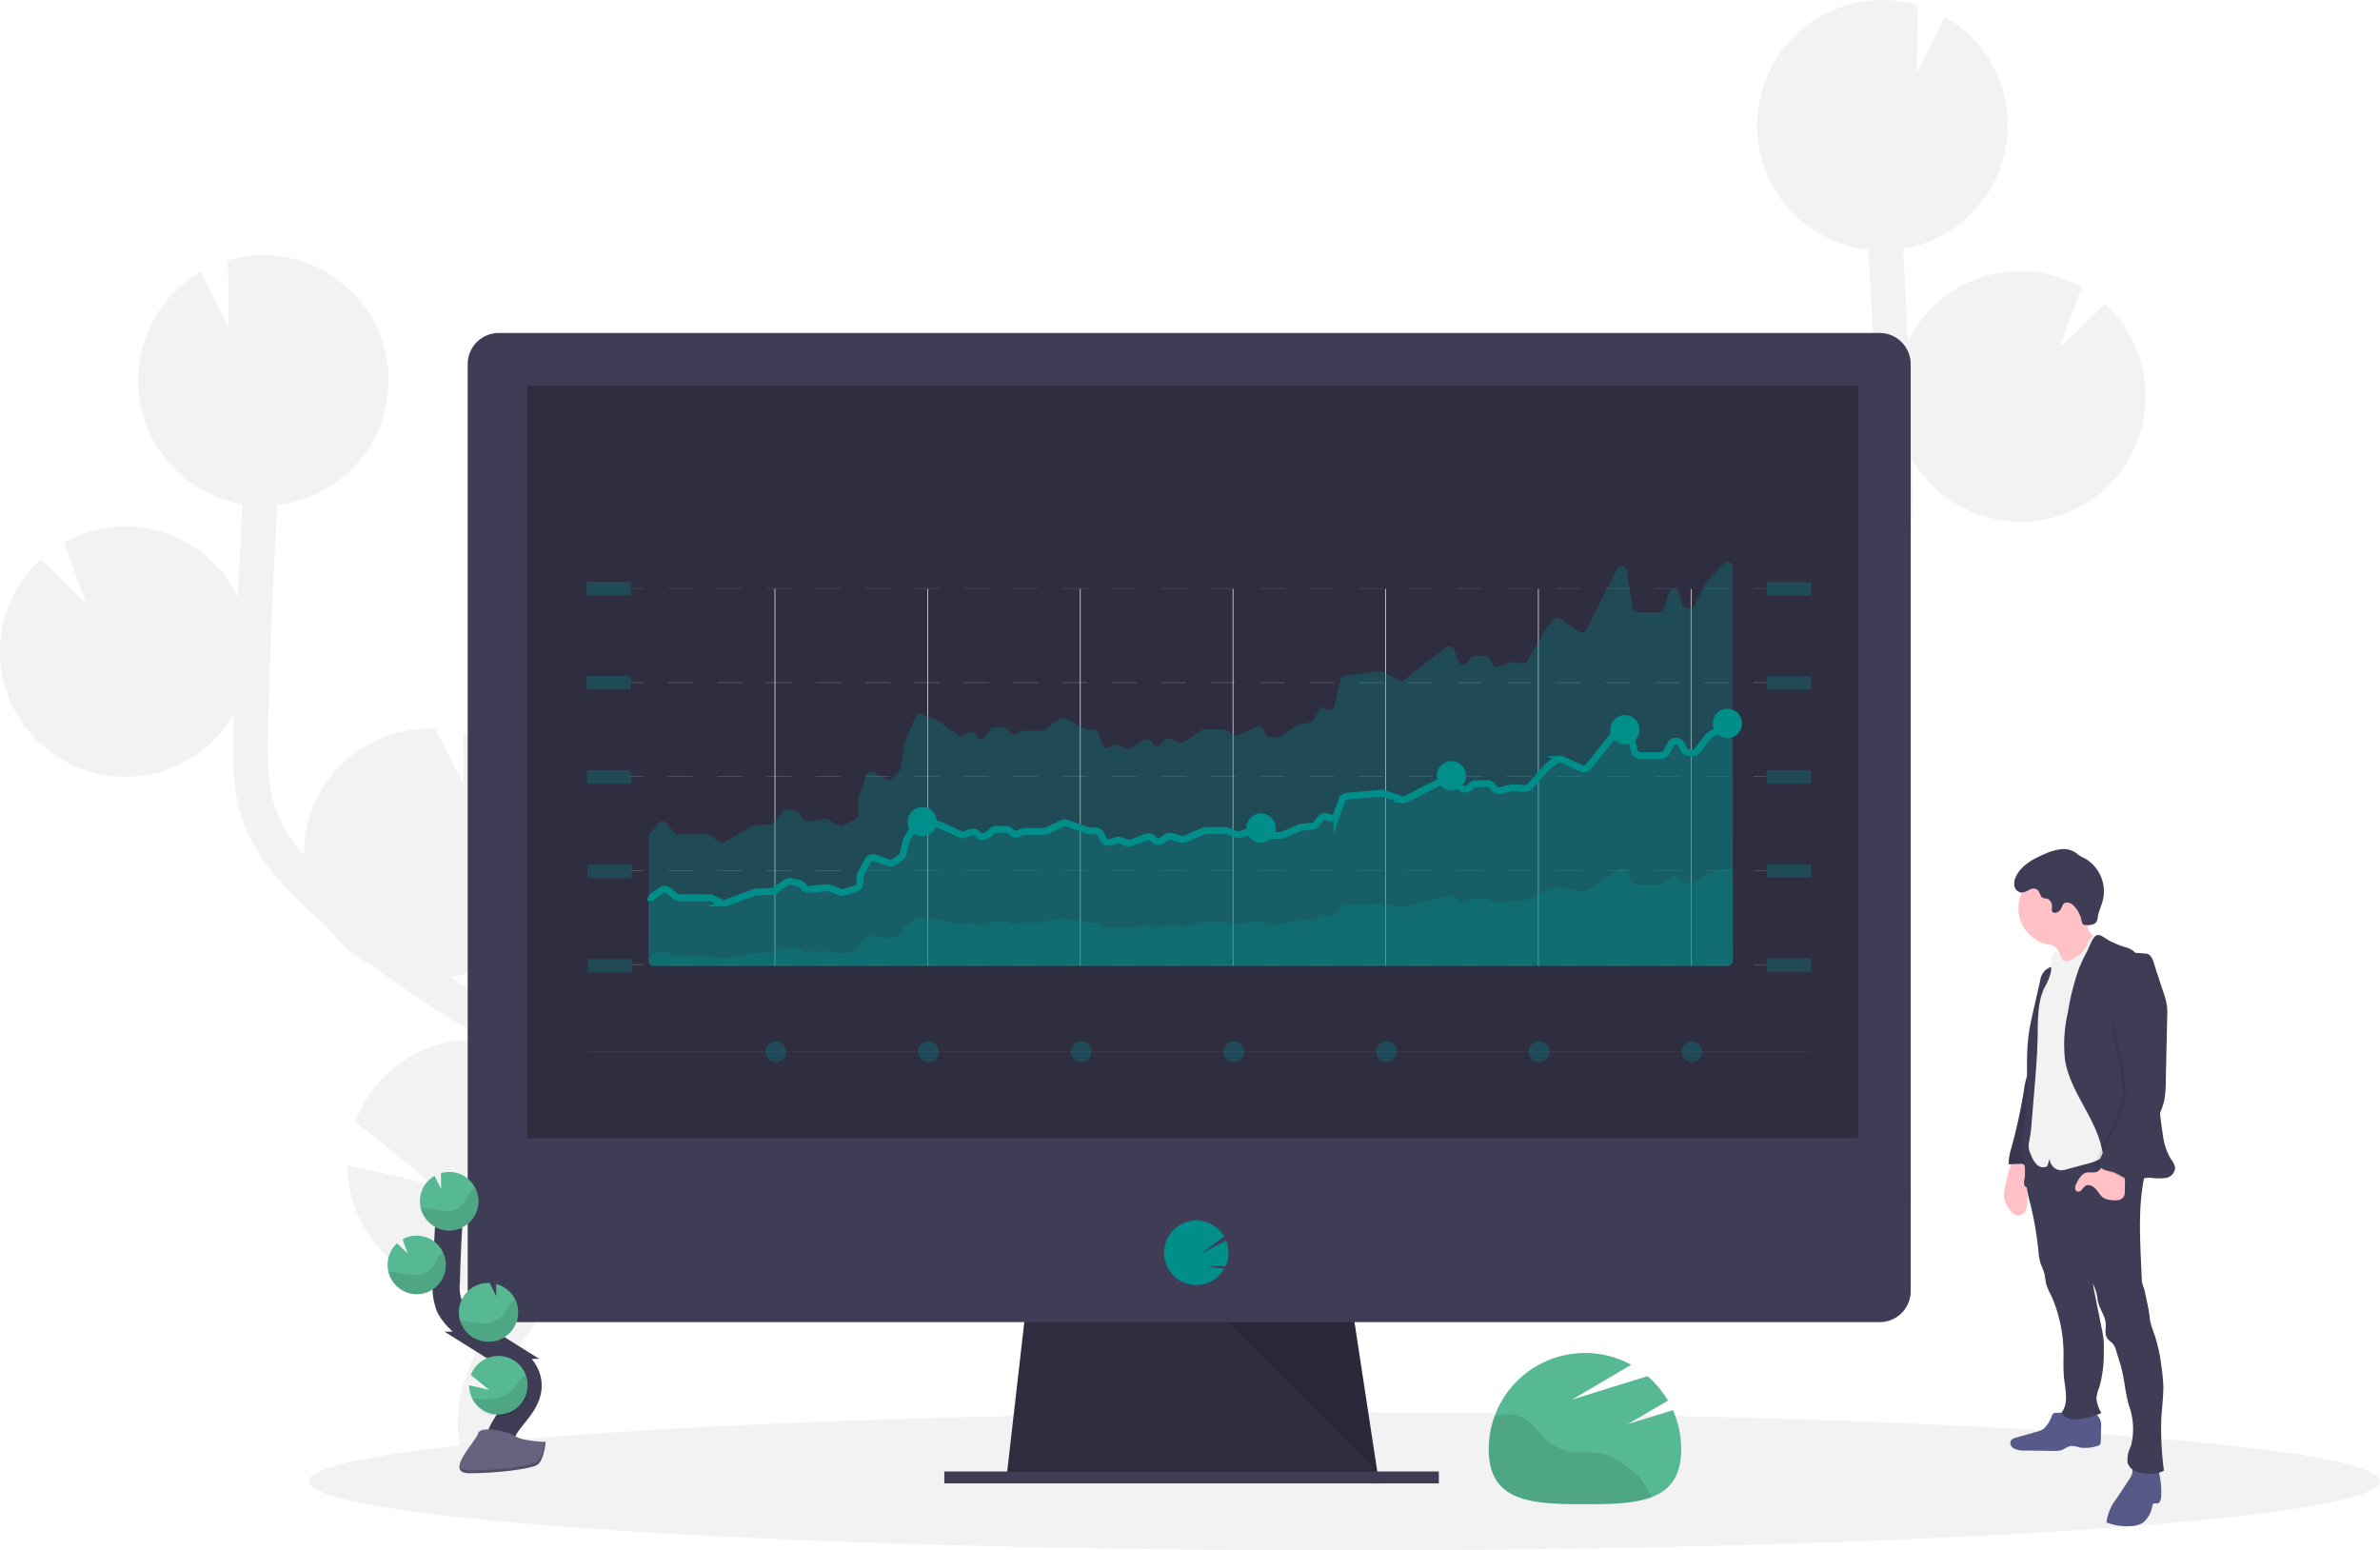 <svg xmlns="http://www.w3.org/2000/svg" width="349.924" height="227.922" viewBox="0 0 349.924 227.922">
  <g id="undraw_financial_data_es63" transform="translate(-0.006 0.022)">
    <path id="Path_2545" data-name="Path 2545" d="M99.742,309.115l-1.934-1.2c-.185-.114-.366-.237-.55-.354a18.408,18.408,0,0,0,1.86-35.865l.1,7.586-4.167-8.251h-.058a18.4,18.4,0,0,0-19.244,17.528c-.018.351,0,.7,0,1.046a22.016,22.016,0,0,1-3.638-5.372c-1.762-3.933-1.8-8.392-1.657-13.807.277-10.735.741-21.55,1.344-32.332a18.4,18.4,0,0,0,16.347-17.417c.025-.563.015-1.119,0-1.67a2.624,2.624,0,0,0-.022-.412c-.037-.535-.086-1.064-.169-1.587a1.4,1.4,0,0,0-.046-.252c-.074-.443-.166-.88-.271-1.313-.04-.16-.08-.308-.123-.483-.129-.467-.271-.923-.437-1.387-.055-.151-.12-.308-.178-.449-.129-.335-.271-.667-.421-.993-.08-.172-.157-.344-.24-.514-.025-.043-.04-.089-.065-.132h0a18.389,18.389,0,0,0-21.624-9.33l.123,9.871-4.121-8.155a18.318,18.318,0,0,0-8.779,19.853h-.018c.028.132.068.255.1.387.058.243.12.483.188.723.086.308.185.615.286.923.077.224.151.452.237.677.126.326.268.643.409.959.083.185.157.375.246.557q.351.717.763,1.393c.1.16.2.308.308.464.2.308.394.615.615.9.132.181.274.354.412.532.2.255.409.507.615.75.151.175.308.341.464.51.228.237.458.467.7.695.157.151.308.308.483.449.271.24.554.47.84.695.145.111.286.231.434.341q.655.461,1.35.923c.086.055.181.1.268.151.391.228.784.443,1.19.643.175.086.354.16.532.24.332.151.667.308,1.012.424.2.077.4.148.615.218.338.114.683.218,1.03.308.2.055.409.114.615.163.375.089.76.163,1.147.231l.074.015q-.378,6.821-.677,13.65a18.392,18.392,0,0,0-25.545-8l3.253,8.918-6.7-6.458a18.346,18.346,0,0,0-5.947,12.709,17.968,17.968,0,0,0,.467,5.071A18.4,18.4,0,0,0,65.371,268.9c0,.461-.031.923-.043,1.387-.123,4.779-.277,10.726,2.106,16.037a32.452,32.452,0,0,0,6.765,9.139c1.67,1.707,3.4,3.355,5.175,4.951a18.418,18.418,0,0,0,6.648,5.535c2.915,2.248,5.935,4.36,9.056,6.31l1.95,1.212c1.753,1.086,3.549,2.2,5.308,3.361-.308-.031-.615-.065-.923-.08A18.417,18.417,0,0,0,83.29,328.75l11.5,9.358L82.14,335.174a18.417,18.417,0,0,0,26.391,16.578q-.424.535-.855,1.064-.849,1.055-1.676,2.1c-7.485,9.477-9.567,18.478-5.861,25.339l4.508-2.435c-3.607-6.676,1.817-15.225,5.372-19.727q.812-1.03,1.648-2.06c4.788-5.956,10.206-12.685,10.074-20.951C121.541,322.627,109.44,315.136,99.742,309.115Z" transform="translate(-31.03 -163.902)" fill="#f2f2f2"/>
    <path id="Path_2546" data-name="Path 2546" d="M783.924,187.116l1.934-1.2c.185-.114.366-.237.55-.354a18.408,18.408,0,0,1-1.845-35.865l-.1,7.586,4.167-8.251h.052a18.4,18.4,0,0,1,19.244,17.528c.018.351,0,.7,0,1.046a22.012,22.012,0,0,0,3.638-5.372c1.762-3.933,1.8-8.392,1.658-13.807-.277-10.735-.741-21.55-1.344-32.332a18.4,18.4,0,0,1-16.347-17.417c-.025-.563-.015-1.119,0-1.67a2.622,2.622,0,0,1,.022-.412c.037-.535.086-1.064.169-1.587a1.4,1.4,0,0,1,.046-.252c.074-.443.166-.879.271-1.313.04-.16.08-.308.123-.483.129-.467.271-.923.437-1.387.055-.151.12-.308.178-.449.129-.335.271-.667.421-.993.08-.172.157-.344.243-.514.022-.043.037-.089.062-.132h0a18.389,18.389,0,0,1,21.612-9.333L819,90.023l4.121-8.155a18.319,18.319,0,0,1,8.782,19.856h.018c-.028.132-.068.255-.1.387-.058.243-.12.483-.188.723-.086.308-.185.615-.286.923-.077.224-.151.452-.237.677-.126.326-.268.643-.409.959-.083.185-.157.375-.246.557q-.351.717-.763,1.393c-.1.16-.2.308-.308.464-.2.308-.394.615-.615.9-.132.181-.274.354-.412.532-.2.255-.409.507-.615.75-.151.175-.307.341-.464.51-.224.237-.458.467-.7.695-.157.151-.307.308-.483.449-.271.24-.554.47-.839.695-.144.111-.286.231-.434.341-.437.308-.886.615-1.35.907-.086.055-.181.1-.268.151-.39.228-.784.443-1.19.643-.175.086-.354.16-.532.24-.332.151-.667.308-1.012.424-.2.077-.4.148-.615.218-.338.114-.683.218-1.03.308-.2.055-.409.114-.615.163-.375.089-.76.163-1.147.231h-.074q.378,6.824.677,13.65a18.392,18.392,0,0,1,25.545-8l-3.253,8.918,6.695-6.427A18.346,18.346,0,0,1,852.6,136.82a17.969,17.969,0,0,1-.468,5.071,18.4,18.4,0,0,1-33.845,5.016c0,.461.034.923.043,1.387.123,4.779.277,10.726-2.106,16.037a32.451,32.451,0,0,1-6.765,9.139c-1.67,1.707-3.4,3.355-5.175,4.951a18.416,18.416,0,0,1-6.648,5.535c-2.915,2.248-5.935,4.361-9.056,6.31l-1.95,1.212c-1.753,1.086-3.549,2.2-5.308,3.361.307-.031.615-.065.922-.08a18.417,18.417,0,0,1,18.125,11.993l-11.5,9.358,12.651-2.934a18.417,18.417,0,0,1-26.391,16.578q.424.535.855,1.064.849,1.055,1.676,2.1c7.485,9.478,9.567,18.478,5.861,25.339l-4.508-2.435c3.607-6.676-1.817-15.225-5.372-19.727q-.812-1.03-1.648-2.06c-4.782-5.941-10.2-12.676-10.068-20.935C762.125,200.628,774.213,193.137,783.924,187.116Z" transform="translate(-537.16 -79.42)" fill="#f2f2f2"/>
    <ellipse id="Ellipse_594" data-name="Ellipse 594" cx="152.273" cy="10.148" rx="152.273" ry="10.148" transform="translate(45.384 207.603)" fill="#f2f2f2"/>
    <path id="Path_2547" data-name="Path 2547" d="M535.985,652.21l-54.8-.7.16-1.405L484,626.92h48.122l3.539,23.183.271,1.756Z" transform="translate(-333.214 -434.151)" fill="#2f2e41"/>
    <path id="Path_2548" data-name="Path 2548" d="M535.933,704.066H508.586l-27.4-.351.16-1.405h54.313Z" transform="translate(-333.214 -486.358)" opacity="0.1"/>
    <rect id="Rectangle_826" data-name="Rectangle 826" width="72.711" height="1.756" transform="translate(138.843 216.303)" fill="#3f3d56"/>
    <path id="Path_2549" data-name="Path 2549" d="M466.808,243.184a4.573,4.573,0,0,0-4.551-4.594H259.2a4.573,4.573,0,0,0-4.551,4.594V366.269H466.808Z" transform="translate(-185.88 -189.659)" fill="#3f3d56"/>
    <path id="Path_2550" data-name="Path 2550" d="M254.65,649.8v14.416a4.551,4.551,0,0,0,4.551,4.551H462.257a4.551,4.551,0,0,0,4.551-4.551V649.8Z" transform="translate(-185.88 -474.418)" fill="#3f3d56"/>
    <rect id="Rectangle_827" data-name="Rectangle 827" width="195.648" height="110.646" transform="translate(77.549 56.659)" fill="#2f2e41"/>
    <path id="Path_2551" data-name="Path 2551" d="M592.343,672.35a4.736,4.736,0,0,0,3.73-1.811h0a4.7,4.7,0,0,0,.369-.544l-2.6-.427,2.814.022a4.766,4.766,0,0,0,.092-3.758l-3.776,1.959,3.481-2.558a4.742,4.742,0,1,0-7.832,5.308h0A4.736,4.736,0,0,0,592.343,672.35Z" transform="translate(-416.452 -483.471)" fill="#008e8b"/>
    <path id="Path_2552" data-name="Path 2552" d="M587.42,632.06l21.861,21.953-3.355-21.953Z" transform="translate(-406.777 -437.71)" opacity="0.1"/>
    <path id="Path_2553" data-name="Path 2553" d="M763.288,736.672l5.889-3.444a14.26,14.26,0,0,0-3.01-3.6l-11.1,3.453,8.7-5.117a14.146,14.146,0,0,0-20.941,12.408c0,7.814,6.335,8.084,14.146,8.084s14.146-.271,14.146-8.084a14.114,14.114,0,0,0-1.212-5.738Z" transform="translate(-523.932 -527.34)" fill="#57b894"/>
    <path id="Path_2554" data-name="Path 2554" d="M764.761,764.646a11.133,11.133,0,0,0-2.088-1.639,9.735,9.735,0,0,0-3.435-1.676,25.234,25.234,0,0,0-3.383-.1,7.887,7.887,0,0,1-5.169-2.371,16.171,16.171,0,0,0-2.4-2.488,5.277,5.277,0,0,0-3.6-.661,9.631,9.631,0,0,0-1.067.221,14.085,14.085,0,0,0-.836,4.8c0,7.814,6.335,8.085,14.146,8.085,3.792,0,7.236-.065,9.776-1.024l-.424-.793a11.1,11.1,0,0,0-1.516-2.356Z" transform="translate(-523.905 -547.719)" opacity="0.1"/>
    <rect id="Rectangle_828" data-name="Rectangle 828" width="6.504" height="1.974" transform="translate(86.24 99.344)" fill="#008e8b" opacity="0.3"/>
    <rect id="Rectangle_829" data-name="Rectangle 829" width="6.504" height="1.974" transform="translate(259.784 99.403)" fill="#008e8b" opacity="0.3"/>
    <rect id="Rectangle_830" data-name="Rectangle 830" width="6.504" height="1.974" transform="translate(86.298 113.222)" fill="#008e8b" opacity="0.3"/>
    <rect id="Rectangle_831" data-name="Rectangle 831" width="6.504" height="1.974" transform="translate(86.356 127.1)" fill="#008e8b" opacity="0.3"/>
    <rect id="Rectangle_832" data-name="Rectangle 832" width="6.504" height="1.974" transform="translate(86.415 140.975)" fill="#008e8b" opacity="0.3"/>
    <g id="Group_696" data-name="Group 696" transform="translate(92.744 100.294)" opacity="0.2">
      <rect id="Rectangle_833" data-name="Rectangle 833" width="1.845" height="0.077" fill="#f2f2f2"/>
      <path id="Path_2555" data-name="Path 2555" d="M506.389,405.7h-3.626v-.077h3.626Zm-7.254,0h-3.626v-.077h3.626Zm-7.254,0h-3.629v-.077h3.629Zm-7.254,0H481v-.077h3.629Zm-7.254,0h-3.629v-.077h3.629Zm-7.257,0h-3.626v-.077h3.626Zm-7.254,0h-3.629v-.077h3.629Zm-7.254,0h-3.629v-.077h3.629Zm-7.254,0h-3.629v-.077h3.629Zm-7.257,0h-3.626v-.077H441.1Zm-7.254,0h-3.629v-.077h3.629Zm-7.254,0h-3.629v-.077h3.629Zm-7.254,0H415.7v-.077h3.629Zm-7.257,0H408.45v-.077h3.626Zm-7.254,0H401.2v-.077h3.626Zm-7.254,0H393.95v-.077h3.629Zm-7.254,0h-3.629v-.077h3.629Zm-7.257,0H379.43v-.077h3.626Zm-7.254,0h-3.626v-.077h3.632Zm-7.254,0h-3.629v-.077h3.629Zm-7.254,0h-3.629v-.077h3.629Zm-7.257,0H350.41v-.077h3.626Z" transform="translate(-344.936 -405.62)" fill="#f2f2f2"/>
      <rect id="Rectangle_834" data-name="Rectangle 834" width="1.845" height="0.077" transform="translate(165.081)" fill="#f2f2f2"/>
      <rect id="Rectangle_835" data-name="Rectangle 835" width="1.845" height="0.077" fill="#f2f2f2"/>
      <path id="Path_2556" data-name="Path 2556" d="M506.389,405.7h-3.626v-.077h3.626Zm-7.254,0h-3.626v-.077h3.626Zm-7.254,0h-3.629v-.077h3.629Zm-7.254,0H481v-.077h3.629Zm-7.254,0h-3.629v-.077h3.629Zm-7.257,0h-3.626v-.077h3.626Zm-7.254,0h-3.629v-.077h3.629Zm-7.254,0h-3.629v-.077h3.629Zm-7.254,0h-3.629v-.077h3.629Zm-7.257,0h-3.626v-.077H441.1Zm-7.254,0h-3.629v-.077h3.629Zm-7.254,0h-3.629v-.077h3.629Zm-7.254,0H415.7v-.077h3.629Zm-7.257,0H408.45v-.077h3.626Zm-7.254,0H401.2v-.077h3.626Zm-7.254,0H393.95v-.077h3.629Zm-7.254,0h-3.629v-.077h3.629Zm-7.257,0H379.43v-.077h3.626Zm-7.254,0h-3.626v-.077h3.632Zm-7.254,0h-3.629v-.077h3.629Zm-7.254,0h-3.629v-.077h3.629Zm-7.257,0H350.41v-.077h3.626Z" transform="translate(-344.936 -405.62)" fill="#f2f2f2"/>
      <rect id="Rectangle_836" data-name="Rectangle 836" width="1.845" height="0.077" transform="translate(165.081)" fill="#f2f2f2"/>
    </g>
    <rect id="Rectangle_837" data-name="Rectangle 837" width="6.504" height="1.974" transform="translate(86.24 85.506)" fill="#008e8b" opacity="0.3"/>
    <rect id="Rectangle_838" data-name="Rectangle 838" width="6.504" height="1.974" transform="translate(259.784 85.565)" fill="#008e8b" opacity="0.3"/>
    <g id="Group_697" data-name="Group 697" transform="translate(92.744 86.456)" opacity="0.2">
      <rect id="Rectangle_839" data-name="Rectangle 839" width="1.845" height="0.077" fill="#f2f2f2"/>
      <path id="Path_2557" data-name="Path 2557" d="M506.389,360.7h-3.626v-.077h3.626Zm-7.254,0h-3.626v-.077h3.626Zm-7.254,0h-3.629v-.077h3.629Zm-7.254,0H481v-.077h3.629Zm-7.254,0h-3.629v-.077h3.629Zm-7.257,0h-3.626v-.077h3.626Zm-7.254,0h-3.629v-.077h3.629Zm-7.254,0h-3.629v-.077h3.629Zm-7.254,0h-3.629v-.077h3.629Zm-7.257,0h-3.626v-.077H441.1Zm-7.254,0h-3.629v-.077h3.629Zm-7.254,0h-3.629v-.077h3.629Zm-7.254,0H415.7v-.077h3.629Zm-7.257,0H408.45v-.077h3.626Zm-7.254,0H401.2v-.077h3.626Zm-7.254,0H393.95v-.077h3.629Zm-7.254,0h-3.629v-.077h3.629Zm-7.257,0H379.43v-.077h3.626Zm-7.254,0h-3.626v-.077h3.632Zm-7.254,0h-3.629v-.077h3.629Zm-7.254,0h-3.629v-.077h3.629Zm-7.257,0H350.41v-.077h3.626Z" transform="translate(-344.936 -360.62)" fill="#f2f2f2"/>
      <rect id="Rectangle_840" data-name="Rectangle 840" width="1.845" height="0.077" transform="translate(165.081)" fill="#f2f2f2"/>
    </g>
    <rect id="Rectangle_841" data-name="Rectangle 841" width="6.504" height="1.974" transform="translate(259.784 113.222)" fill="#008e8b" opacity="0.3"/>
    <g id="Group_698" data-name="Group 698" transform="translate(92.744 114.111)" opacity="0.2">
      <rect id="Rectangle_842" data-name="Rectangle 842" width="1.845" height="0.077" transform="translate(0 0.003)" fill="#f2f2f2"/>
      <path id="Path_2558" data-name="Path 2558" d="M506.389,450.627h-3.626v-.077h3.626Zm-7.254,0h-3.626v-.077h3.626Zm-7.254,0h-3.629v-.077h3.629Zm-7.254,0H481v-.077h3.629Zm-7.254,0h-3.629v-.077h3.629Zm-7.257,0h-3.626v-.077h3.626Zm-7.254,0h-3.629v-.077h3.629Zm-7.254,0h-3.629v-.077h3.629Zm-7.254,0h-3.629v-.077h3.629Zm-7.257,0h-3.626v-.077H441.1Zm-7.254,0h-3.629v-.077h3.629Zm-7.254,0h-3.629v-.077h3.629Zm-7.254,0H415.7v-.077h3.629Zm-7.257,0H408.45v-.077h3.626Zm-7.254,0H401.2v-.077h3.626Zm-7.254,0H393.95v-.077h3.629Zm-7.254,0h-3.629v-.077h3.629Zm-7.257,0H379.43v-.077h3.626Zm-7.254,0h-3.626v-.077h3.632Zm-7.254,0h-3.629v-.077h3.629Zm-7.254,0h-3.629v-.077h3.629Zm-7.257,0H350.41v-.077h3.626Z" transform="translate(-344.936 -450.55)" fill="#f2f2f2"/>
      <rect id="Rectangle_843" data-name="Rectangle 843" width="1.845" height="0.077" transform="translate(165.081 0.003)" fill="#f2f2f2"/>
      <rect id="Rectangle_844" data-name="Rectangle 844" width="1.845" height="0.077" transform="translate(0 0.003)" fill="#f2f2f2"/>
      <path id="Path_2559" data-name="Path 2559" d="M506.389,450.627h-3.626v-.077h3.626Zm-7.254,0h-3.626v-.077h3.626Zm-7.254,0h-3.629v-.077h3.629Zm-7.254,0H481v-.077h3.629Zm-7.254,0h-3.629v-.077h3.629Zm-7.257,0h-3.626v-.077h3.626Zm-7.254,0h-3.629v-.077h3.629Zm-7.254,0h-3.629v-.077h3.629Zm-7.254,0h-3.629v-.077h3.629Zm-7.257,0h-3.626v-.077H441.1Zm-7.254,0h-3.629v-.077h3.629Zm-7.254,0h-3.629v-.077h3.629Zm-7.254,0H415.7v-.077h3.629Zm-7.257,0H408.45v-.077h3.626Zm-7.254,0H401.2v-.077h3.626Zm-7.254,0H393.95v-.077h3.629Zm-7.254,0h-3.629v-.077h3.629Zm-7.257,0H379.43v-.077h3.626Zm-7.254,0h-3.626v-.077h3.632Zm-7.254,0h-3.629v-.077h3.629Zm-7.254,0h-3.629v-.077h3.629Zm-7.257,0H350.41v-.077h3.626Z" transform="translate(-344.936 -450.55)" fill="#f2f2f2"/>
      <rect id="Rectangle_845" data-name="Rectangle 845" width="1.845" height="0.077" transform="translate(165.081 0.003)" fill="#f2f2f2"/>
    </g>
    <rect id="Rectangle_846" data-name="Rectangle 846" width="6.504" height="1.974" transform="translate(259.784 127.042)" fill="#008e8b" opacity="0.3"/>
    <g id="Group_699" data-name="Group 699" transform="translate(92.744 127.93)" opacity="0.2">
      <rect id="Rectangle_847" data-name="Rectangle 847" width="1.845" height="0.077" fill="#f2f2f2"/>
      <path id="Path_2560" data-name="Path 2560" d="M506.389,495.567h-3.626v-.077h3.626Zm-7.254,0h-3.626v-.077h3.626Zm-7.254,0h-3.629v-.077h3.629Zm-7.254,0H481v-.077h3.629Zm-7.254,0h-3.629v-.077h3.629Zm-7.257,0h-3.626v-.077h3.626Zm-7.254,0h-3.629v-.077h3.629Zm-7.254,0h-3.629v-.077h3.629Zm-7.254,0h-3.629v-.077h3.629Zm-7.257,0h-3.626v-.077H441.1Zm-7.254,0h-3.629v-.077h3.629Zm-7.254,0h-3.629v-.077h3.629Zm-7.254,0H415.7v-.077h3.629Zm-7.257,0H408.45v-.077h3.626Zm-7.254,0H401.2v-.077h3.626Zm-7.254,0H393.95v-.077h3.629Zm-7.254,0h-3.629v-.077h3.629Zm-7.257,0H379.43v-.077h3.626Zm-7.254,0h-3.626v-.077h3.632Zm-7.254,0h-3.629v-.077h3.629Zm-7.254,0h-3.629v-.077h3.629Zm-7.257,0H350.41v-.077h3.626Z" transform="translate(-344.936 -495.49)" fill="#f2f2f2"/>
      <rect id="Rectangle_848" data-name="Rectangle 848" width="1.845" height="0.077" transform="translate(165.081)" fill="#f2f2f2"/>
      <rect id="Rectangle_849" data-name="Rectangle 849" width="1.845" height="0.077" fill="#f2f2f2"/>
      <path id="Path_2561" data-name="Path 2561" d="M506.389,495.567h-3.626v-.077h3.626Zm-7.254,0h-3.626v-.077h3.626Zm-7.254,0h-3.629v-.077h3.629Zm-7.254,0H481v-.077h3.629Zm-7.254,0h-3.629v-.077h3.629Zm-7.257,0h-3.626v-.077h3.626Zm-7.254,0h-3.629v-.077h3.629Zm-7.254,0h-3.629v-.077h3.629Zm-7.254,0h-3.629v-.077h3.629Zm-7.257,0h-3.626v-.077H441.1Zm-7.254,0h-3.629v-.077h3.629Zm-7.254,0h-3.629v-.077h3.629Zm-7.254,0H415.7v-.077h3.629Zm-7.257,0H408.45v-.077h3.626Zm-7.254,0H401.2v-.077h3.626Zm-7.254,0H393.95v-.077h3.629Zm-7.254,0h-3.629v-.077h3.629Zm-7.257,0H379.43v-.077h3.626Zm-7.254,0h-3.626v-.077h3.632Zm-7.254,0h-3.629v-.077h3.629Zm-7.254,0h-3.629v-.077h3.629Zm-7.257,0H350.41v-.077h3.626Z" transform="translate(-344.936 -495.49)" fill="#f2f2f2"/>
      <rect id="Rectangle_850" data-name="Rectangle 850" width="1.845" height="0.077" transform="translate(165.081)" fill="#f2f2f2"/>
    </g>
    <rect id="Rectangle_851" data-name="Rectangle 851" width="6.504" height="1.974" transform="translate(259.784 140.858)" fill="#008e8b" opacity="0.3"/>
    <g id="Group_700" data-name="Group 700" transform="translate(92.744 141.75)" opacity="0.2">
      <rect id="Rectangle_852" data-name="Rectangle 852" width="1.845" height="0.077" fill="#f2f2f2"/>
      <path id="Path_2562" data-name="Path 2562" d="M506.389,540.507h-3.626v-.077h3.626Zm-7.254,0h-3.626v-.077h3.626Zm-7.254,0h-3.629v-.077h3.629Zm-7.254,0H481v-.077h3.629Zm-7.254,0h-3.629v-.077h3.629Zm-7.257,0h-3.626v-.077h3.626Zm-7.254,0h-3.629v-.077h3.629Zm-7.254,0h-3.629v-.077h3.629Zm-7.254,0h-3.629v-.077h3.629Zm-7.257,0h-3.626v-.077H441.1Zm-7.254,0h-3.629v-.077h3.629Zm-7.254,0h-3.629v-.077h3.629Zm-7.254,0H415.7v-.077h3.629Zm-7.257,0H408.45v-.077h3.626Zm-7.254,0H401.2v-.077h3.626Zm-7.254,0H393.95v-.077h3.629Zm-7.254,0h-3.629v-.077h3.629Zm-7.257,0H379.43v-.077h3.626Zm-7.254,0h-3.626v-.077h3.632Zm-7.254,0h-3.629v-.077h3.629Zm-7.254,0h-3.629v-.077h3.629Zm-7.257,0H350.41v-.077h3.626Z" transform="translate(-344.936 -540.43)" fill="#f2f2f2"/>
      <rect id="Rectangle_853" data-name="Rectangle 853" width="1.845" height="0.077" transform="translate(165.081)" fill="#f2f2f2"/>
      <rect id="Rectangle_854" data-name="Rectangle 854" width="1.845" height="0.077" fill="#f2f2f2"/>
      <path id="Path_2563" data-name="Path 2563" d="M506.389,540.507h-3.626v-.077h3.626Zm-7.254,0h-3.626v-.077h3.626Zm-7.254,0h-3.629v-.077h3.629Zm-7.254,0H481v-.077h3.629Zm-7.254,0h-3.629v-.077h3.629Zm-7.257,0h-3.626v-.077h3.626Zm-7.254,0h-3.629v-.077h3.629Zm-7.254,0h-3.629v-.077h3.629Zm-7.254,0h-3.629v-.077h3.629Zm-7.257,0h-3.626v-.077H441.1Zm-7.254,0h-3.629v-.077h3.629Zm-7.254,0h-3.629v-.077h3.629Zm-7.254,0H415.7v-.077h3.629Zm-7.257,0H408.45v-.077h3.626Zm-7.254,0H401.2v-.077h3.626Zm-7.254,0H393.95v-.077h3.629Zm-7.254,0h-3.629v-.077h3.629Zm-7.257,0H379.43v-.077h3.626Zm-7.254,0h-3.626v-.077h3.632Zm-7.254,0h-3.629v-.077h3.629Zm-7.254,0h-3.629v-.077h3.629Zm-7.257,0H350.41v-.077h3.626Z" transform="translate(-344.936 -540.43)" fill="#f2f2f2"/>
      <rect id="Rectangle_855" data-name="Rectangle 855" width="1.845" height="0.077" transform="translate(165.081)" fill="#f2f2f2"/>
    </g>
    <line id="Line_34" data-name="Line 34" y2="55.41" transform="translate(113.946 86.552)" fill="none" stroke="#f2f2f2" stroke-miterlimit="10" stroke-width="0.1"/>
    <line id="Line_35" data-name="Line 35" y2="55.41" transform="translate(136.395 86.552)" fill="none" stroke="#f2f2f2" stroke-miterlimit="10" stroke-width="0.1"/>
    <line id="Line_36" data-name="Line 36" y2="55.41" transform="translate(158.843 86.552)" fill="none" stroke="#f2f2f2" stroke-miterlimit="10" stroke-width="0.1"/>
    <line id="Line_37" data-name="Line 37" y2="55.41" transform="translate(181.291 86.552)" fill="none" stroke="#f2f2f2" stroke-miterlimit="10" stroke-width="0.1"/>
    <line id="Line_38" data-name="Line 38" y2="55.41" transform="translate(203.74 86.552)" fill="none" stroke="#f2f2f2" stroke-miterlimit="10" stroke-width="0.1"/>
    <line id="Line_39" data-name="Line 39" y2="55.41" transform="translate(226.188 86.552)" fill="none" stroke="#f2f2f2" stroke-miterlimit="10" stroke-width="0.1"/>
    <line id="Line_40" data-name="Line 40" y2="55.41" transform="translate(248.636 86.552)" fill="none" stroke="#f2f2f2" stroke-miterlimit="10" stroke-width="0.1"/>
    <path id="Path_2564" data-name="Path 2564" d="M499.245,348.268l-2.568,2.675a.785.785,0,0,0-.129.188l-1.593,3.281a.726.726,0,0,1-.71.409l-.51-.04a.726.726,0,0,1-.646-.523l-.492-1.7a.729.729,0,0,0-1.39-.034l-.827,2.423a.729.729,0,0,1-.692.5h-3.158a.732.732,0,0,1-.72-.615l-.892-5.581a.729.729,0,0,0-1.372-.215l-4.573,9.025a.729.729,0,0,1-1.07.268l-2.718-1.919a.735.735,0,0,0-.975.117l-1.03,1.19a.7.7,0,0,0-.08.114l-2.749,4.757a.723.723,0,0,1-.7.36l-1.676-.166a.736.736,0,0,0-.344.049l-1.5.6a.729.729,0,0,1-.923-.384l-.329-.753a.732.732,0,0,0-.7-.437l-1.716.08a.72.72,0,0,0-.544.286l-.486.633a.729.729,0,0,1-1.267-.2l-.615-1.737a.729.729,0,0,0-1.125-.341l-2.921,2.189-3.229,2.6a.732.732,0,0,1-.793.08l-2.506-1.3a.735.735,0,0,0-.437-.074l-5.077.71a.732.732,0,0,0-.615.56l-.9,3.915a.729.729,0,0,1-1.184.391h0a.732.732,0,0,0-1.129.228l-.692,1.387a.738.738,0,0,1-.532.394l-1.571.261a.731.731,0,0,0-.283.114l-2.475,1.648a.723.723,0,0,1-.4.123h-1.159a.729.729,0,0,1-.67-.44l-.307-.735a.729.729,0,0,0-.978-.366l-2.688,1.258a.732.732,0,0,1-.686-.034l-1.23-.741a.735.735,0,0,0-.375-.1h-2.715a.729.729,0,0,0-.4.123l-2.709,1.8a.729.729,0,0,1-.713.052l-1.23-.581a.729.729,0,0,0-.858.181l-.584.667a.726.726,0,0,1-1.184-.123l-.175-.307a.729.729,0,0,0-1.009-.271l-2.131,1.264a.729.729,0,0,1-.726,0l-.879-.489a.723.723,0,0,0-.655-.028l-.836.381a.735.735,0,0,1-1-.443l-.541-1.611a.723.723,0,0,0-.7-.507h-.787a.713.713,0,0,1-.354-.092l-3.023-1.658a.732.732,0,0,0-.787.058l-2.217,1.661a.723.723,0,0,1-.437.145h-2.789a.723.723,0,0,0-.4.123l-.523.347a.729.729,0,0,1-1.058-.28l-.126-.249a.726.726,0,0,0-.652-.406h-1.4a.729.729,0,0,0-.575.283l-.867,1.11a.729.729,0,0,1-1.19-.058l-.246-.384a.726.726,0,0,0-.99-.234l-.72.431a.732.732,0,0,1-.8-.034l-2.9-2.1a.882.882,0,0,0-.166-.092l-2.266-.87a.729.729,0,0,0-.923.406l-1.578,3.844a.658.658,0,0,0-.046.169l-.51,3.463a.732.732,0,0,1-.191.391l-1.079,1.159a.735.735,0,0,1-.889.138l-1.873-1.039a.729.729,0,0,0-1.046.4l-1.187,3.472a.7.7,0,0,0-.04.237v2.189a.729.729,0,0,1-.44.667l-1.9.843a.729.729,0,0,1-.661-.043l-1.433-.843a.729.729,0,0,0-.474-.092l-2.512.36a.726.726,0,0,1-.732-.357l-.424-.726a.723.723,0,0,0-.412-.326l-1.141-.357a.726.726,0,0,0-.76.206l-1.584,1.759a.738.738,0,0,1-.483.24l-2.337.2a.688.688,0,0,0-.308.092l-4.075,2.343a.732.732,0,0,1-.818-.065l-1.156-.923a.738.738,0,0,0-.455-.16h-4.379a.723.723,0,0,1-.569-.274l-1.1-1.378a.729.729,0,0,0-1.11-.031l-1.328,1.476a.729.729,0,0,0-.188.486V406.7a.729.729,0,0,0,.729.729H499.817a.729.729,0,0,0,.729-.732l-.043-57.914a.732.732,0,0,0-1.258-.52Z" transform="translate(-245.753 -265.456)" fill="#008e8b" opacity="0.3"/>
    <path id="Path_2565" data-name="Path 2565" d="M499.117,425.662l-2.38,1.587a.921.921,0,0,0-.218.206l-1.479,1.953a.922.922,0,0,1-.763.357l-.483-.025a.9.9,0,0,1-.778-.529l-.307-.655a.9.9,0,0,0-1.614-.052l-.615,1.178a.9.9,0,0,1-.8.477h-3.051a.9.9,0,0,1-.873-.683l-.732-2.931a.9.9,0,0,0-1.581-.341l-4.4,5.56a.9.9,0,0,1-1.076.261l-2.826-1.276a.9.9,0,0,0-.923.1l-1.012.747a.837.837,0,0,0-.132.123l-2.669,2.955a.9.9,0,0,1-.726.308l-1.744-.111a.974.974,0,0,0-.283.025l-1.571.4a.9.9,0,0,1-.969-.363l-.178-.264a.9.9,0,0,0-.769-.391l-1.753.052a.867.867,0,0,0-.55.209l-.431.36a.9.9,0,0,1-1.368-.255l-.455-.824a.9.9,0,0,0-1.178-.378l-2.949,1.418-3.263,1.685a.9.9,0,0,1-.695.052l-2.6-.861a.922.922,0,0,0-.363-.043l-5.031.427a.923.923,0,0,0-.769.593l-.729,2.036a.9.9,0,0,1-1.279.486l-.031-.015a.9.9,0,0,0-1.141.234l-.572.732a.922.922,0,0,1-.615.341l-1.574.169a.922.922,0,0,0-.258.065l-2.494,1.067a.941.941,0,0,1-.354.071h-1.2a.9.9,0,0,1-.744-.394l-.172-.252a.9.9,0,0,0-1-.354l-2.8.846a.9.9,0,0,1-.584-.022l-1.3-.5a.886.886,0,0,0-.307-.061h-2.786a.864.864,0,0,0-.351.074l-2.768,1.175a.892.892,0,0,1-.615.034l-1.368-.409a.9.9,0,0,0-.79.135l-.6.44a.9.9,0,0,1-1.208-.132l-.089-.1a.9.9,0,0,0-1-.249l-2.229.852a.9.9,0,0,1-.615,0l-.978-.351a.922.922,0,0,0-.554-.015l-.923.268a.9.9,0,0,1-1.055-.461l-.344-.692a.9.9,0,0,0-.806-.5h-.8a.891.891,0,0,1-.307-.049l-3.1-1.089a.892.892,0,0,0-.689.037l-2.266,1.089a.922.922,0,0,1-.391.089h-2.863a.94.94,0,0,0-.354.071l-.584.252a.9.9,0,0,1-1.064-.274h0a.9.9,0,0,0-.71-.347h-1.445a.9.9,0,0,0-.572.2l-.84.689a.9.9,0,0,1-1.209-.061l-.191-.191a.9.9,0,0,0-.963-.206l-.836.323a.923.923,0,0,1-.7-.025l-2.943-1.365a.728.728,0,0,0-.163-.055l-2.309-.569a.9.9,0,0,0-.972.387l-1.451,2.263a.923.923,0,0,0-.12.283l-.44,1.922a.922.922,0,0,1-.369.541l-.959.658a.892.892,0,0,1-.809.1l-1.974-.7a.9.9,0,0,0-1.1.443L372,447.593a.924.924,0,0,0-.1.424v.876a.9.9,0,0,1-.661.867l-1.728.48a.885.885,0,0,1-.557-.025l-1.507-.569a.885.885,0,0,0-.4-.055l-2.6.237a.892.892,0,0,1-.747-.289l-.307-.341a.873.873,0,0,0-.489-.277l-1.184-.24a.923.923,0,0,0-.7.151l-1.559,1.11a.922.922,0,0,1-.474.166l-2.389.126a.942.942,0,0,0-.264.055l-4.148,1.538a.88.88,0,0,1-.72-.043l-1.2-.615a.9.9,0,0,0-.409-.1H345.4a.9.9,0,0,1-.566-.2l-1.079-.864a.9.9,0,0,0-1.086-.031l-1.156.824a.9.9,0,0,0-.378.735v8.644a.9.9,0,0,0,.9.9H499.658a.9.9,0,0,0,.9-.9l-.043-33.755a.9.9,0,0,0-1.4-.763Z" transform="translate(-245.766 -319.1)" fill="#008e8b" opacity="0.3"/>
    <circle id="Ellipse_595" data-name="Ellipse 595" cx="2.153" cy="2.153" r="2.153" transform="translate(251.834 104.181)" fill="#008e8b"/>
    <path id="Path_2566" data-name="Path 2566" d="M499.6,494.436l-2.924.975a.767.767,0,0,0-.16.077l-1.605,1.061a.683.683,0,0,1-.394.111l-1-.025a.683.683,0,0,1-.492-.224l-.615-.677a.686.686,0,0,0-.978-.04l-1.036.972a.676.676,0,0,1-.467.188h-3.592a.68.68,0,0,1-.615-.381l-.821-1.639a.686.686,0,0,0-.978-.274l-5.083,3.22a.692.692,0,0,1-.517.089l-3.481-.784a.667.667,0,0,0-.387.025l-1.27.47a.436.436,0,0,0-.1.043l-2.808,1.556a.707.707,0,0,1-.354.086l-2.079-.068a.609.609,0,0,0-.108,0l-2,.255a.7.7,0,0,1-.492-.126l-.406-.308a.676.676,0,0,0-.415-.132l-2.193.031a.652.652,0,0,0-.255.052l-.984.415a.689.689,0,0,1-.726-.126l-.806-.713a.683.683,0,0,0-.615-.157l-3.364.812-3.459.895a.673.673,0,0,1-.283,0l-2.921-.486a1.088,1.088,0,0,0-.141,0l-5.4.243a.683.683,0,0,0-.526.286l-.815,1.122a.683.683,0,0,1-.738.261l-.87-.24a.7.7,0,0,0-.55.086l-.87.557a.7.7,0,0,1-.332.1l-1.845.1a.611.611,0,0,0-.1,0l-2.663.569a.769.769,0,0,1-.145.015h-1.562a.68.68,0,0,1-.4-.132l-.406-.308a.673.673,0,0,0-.5-.126l-3.324.5a.725.725,0,0,1-.231,0l-1.562-.307a.617.617,0,0,0-.129,0h-3a.738.738,0,0,0-.141,0l-3.041.646a.661.661,0,0,1-.246,0l-1.811-.274a.7.7,0,0,0-.338.037l-1.162.424a.674.674,0,0,1-.575-.049l-.55-.308a.664.664,0,0,0-.464-.08l-2.768.526a.678.678,0,0,1-.249,0l-1.331-.237a.744.744,0,0,0-.218,0l-1.47.212a.677.677,0,0,1-.581-.191l-.486-.464a.7.7,0,0,0-.486-.2h-1.165a.725.725,0,0,1-.117,0l-3.4-.6a.661.661,0,0,0-.28,0l-2.571.615a.687.687,0,0,1-.16.018h-3.1a.712.712,0,0,0-.141,0l-1.049.224a.7.7,0,0,1-.526-.061l-.289-.188a.689.689,0,0,0-.369-.108h-1.873a.68.68,0,0,0-.258.052l-1.31.535a.673.673,0,0,1-.566-.022l-.695-.351a.692.692,0,0,0-.437-.061l-1.371.264a.676.676,0,0,1-.283,0l-3.18-.738h-.071l-2.7-.335a.7.7,0,0,0-.5.141l-1.538,1.193a.67.67,0,0,0-.2.252l-.344.766a.692.692,0,0,1-.4.363l-1.181.4a.645.645,0,0,1-.341.028l-2.626-.467a.689.689,0,0,0-.587.175l-1.042.975a.683.683,0,0,0-.215.5h0a.683.683,0,0,1-.591.677l-1.971.274a.669.669,0,0,1-.221,0l-1.784-.338a.69.69,0,0,0-.16,0l-2.98.135a.7.7,0,0,1-.36-.083l-.523-.286a.651.651,0,0,0-.261-.083l-1.565-.157a.7.7,0,0,0-.308.037l-1.845.655a.7.7,0,0,1-.212.04l-2.623.071a.643.643,0,0,0-.108,0l-4.444.821a.72.72,0,0,1-.292,0l-1.513-.387a.8.8,0,0,0-.172-.022h-4.769a.652.652,0,0,1-.255-.049l-1.494-.6a.68.68,0,0,0-.486,0l-1.39.5a.68.68,0,0,0-.455.643v.307a.683.683,0,0,0,.683.686H499.853a.683.683,0,0,0,.683-.686l-.04-13a.686.686,0,0,0-.895-.68Z" transform="translate(-245.753 -366.807)" fill="#008e8b" opacity="0.3"/>
    <circle id="Ellipse_596" data-name="Ellipse 596" cx="2.153" cy="2.153" r="2.153" transform="translate(133.443 118.634)" fill="#008e8b"/>
    <circle id="Ellipse_597" data-name="Ellipse 597" cx="2.153" cy="2.153" r="2.153" transform="translate(236.766 105.104)" fill="#008e8b"/>
    <circle id="Ellipse_598" data-name="Ellipse 598" cx="2.153" cy="2.153" r="2.153" transform="translate(183.259 119.557)" fill="#008e8b"/>
    <circle id="Ellipse_599" data-name="Ellipse 599" cx="2.153" cy="2.153" r="2.153" transform="translate(211.243 111.869)" fill="#008e8b"/>
    <path id="Path_2567" data-name="Path 2567" d="M501.516,426.4a.9.9,0,0,0-1.4-.747l-2.38,1.587a.922.922,0,0,0-.218.206l-1.479,1.953a.922.922,0,0,1-.763.357l-.483-.025a.9.9,0,0,1-.778-.529l-.308-.655a.9.9,0,0,0-1.614-.052l-.615,1.178a.9.9,0,0,1-.8.477h-3.051a.9.9,0,0,1-.873-.683l-.732-2.931a.9.9,0,0,0-1.581-.341l-4.4,5.56a.9.9,0,0,1-1.076.261l-2.826-1.276a.9.9,0,0,0-.922.1l-1.012.747a.836.836,0,0,0-.132.123l-2.669,2.955a.9.9,0,0,1-.726.307l-1.744-.111a.974.974,0,0,0-.283.025l-1.571.4a.9.9,0,0,1-.969-.363l-.178-.264a.9.9,0,0,0-.769-.391l-1.753.052a.867.867,0,0,0-.55.209l-.43.36a.9.9,0,0,1-1.368-.255l-.455-.824a.9.9,0,0,0-1.178-.378l-2.949,1.418-3.263,1.685a.9.9,0,0,1-.695.052l-2.6-.861a.922.922,0,0,0-.363-.043l-5.031.431a.922.922,0,0,0-.769.593l-.729,2.036a.9.9,0,0,1-1.279.486l-.031-.015a.9.9,0,0,0-1.141.234l-.572.732a.922.922,0,0,1-.615.341l-1.574.169a.923.923,0,0,0-.258.065l-2.494,1.067a.941.941,0,0,1-.354.071h-1.2a.9.9,0,0,1-.744-.394l-.172-.252a.9.9,0,0,0-1-.354l-2.8.846a.9.9,0,0,1-.584-.022l-1.3-.5a.886.886,0,0,0-.308-.061h-2.786a.864.864,0,0,0-.351.074l-2.768,1.175a.892.892,0,0,1-.615.034l-1.368-.409a.9.9,0,0,0-.79.135l-.6.44a.9.9,0,0,1-1.208-.132l-.089-.1a.9.9,0,0,0-1-.249l-2.229.852a.9.9,0,0,1-.615,0l-.978-.351a.922.922,0,0,0-.554-.015l-.923.268a.9.9,0,0,1-1.055-.461l-.344-.692a.9.9,0,0,0-.806-.5h-.8a.891.891,0,0,1-.308-.049l-3.1-1.089a.892.892,0,0,0-.689.037l-2.266,1.089a.923.923,0,0,1-.391.089h-2.863a.94.94,0,0,0-.354.071l-.584.252a.9.9,0,0,1-1.064-.274h0a.9.9,0,0,0-.71-.347h-1.445a.9.9,0,0,0-.572.2l-.84.689a.9.9,0,0,1-1.209-.061l-.191-.191a.9.9,0,0,0-.962-.206l-.836.323a.923.923,0,0,1-.7-.025l-2.943-1.365a.727.727,0,0,0-.163-.055l-2.309-.569a.9.9,0,0,0-.972.387l-1.451,2.263a.922.922,0,0,0-.12.283l-.44,1.922a.922.922,0,0,1-.369.541l-.959.658a.892.892,0,0,1-.809.1l-1.974-.7a.9.9,0,0,0-1.1.443L373,447.586a.923.923,0,0,0-.1.424v.876a.9.9,0,0,1-.661.867l-1.728.48a.885.885,0,0,1-.557-.025l-1.507-.569a.885.885,0,0,0-.4-.055l-2.6.237a.892.892,0,0,1-.747-.289l-.308-.341a.874.874,0,0,0-.489-.277l-1.184-.24a.923.923,0,0,0-.7.151l-1.559,1.11a.922.922,0,0,1-.474.166l-2.389.126a.942.942,0,0,0-.264.055l-4.148,1.538a.879.879,0,0,1-.72-.043l-1.2-.615a.9.9,0,0,0-.409-.1H346.4a.9.9,0,0,1-.566-.2L344.75,450a.9.9,0,0,0-1.086-.031l-1.156.824a.9.9,0,0,0-.378.735" transform="translate(-246.459 -319.093)" fill="none" stroke="#008e8b" stroke-miterlimit="10" stroke-width="1"/>
    <rect id="Rectangle_856" data-name="Rectangle 856" width="179.894" height="0.031" transform="translate(86.393 154.598)" fill="#f2f2f2" opacity="0.2"/>
    <circle id="Ellipse_600" data-name="Ellipse 600" cx="1.538" cy="1.538" r="1.538" transform="translate(112.532 153.076)" fill="#008e8b" opacity="0.3"/>
    <circle id="Ellipse_601" data-name="Ellipse 601" cx="1.538" cy="1.538" r="1.538" transform="translate(134.98 153.076)" fill="#008e8b" opacity="0.3"/>
    <circle id="Ellipse_602" data-name="Ellipse 602" cx="1.538" cy="1.538" r="1.538" transform="translate(157.428 153.076)" fill="#008e8b" opacity="0.3"/>
    <circle id="Ellipse_603" data-name="Ellipse 603" cx="1.538" cy="1.538" r="1.538" transform="translate(179.877 153.076)" fill="#008e8b" opacity="0.3"/>
    <circle id="Ellipse_604" data-name="Ellipse 604" cx="1.538" cy="1.538" r="1.538" transform="translate(202.325 153.076)" fill="#008e8b" opacity="0.3"/>
    <circle id="Ellipse_605" data-name="Ellipse 605" cx="1.538" cy="1.538" r="1.538" transform="translate(224.773 153.076)" fill="#008e8b" opacity="0.3"/>
    <circle id="Ellipse_606" data-name="Ellipse 606" cx="1.538" cy="1.538" r="1.538" transform="translate(247.222 153.076)" fill="#008e8b" opacity="0.3"/>
    <path id="Path_2568" data-name="Path 2568" d="M252.482,691.053c-.923-1.694.123-3.77,1.319-5.28s2.648-3.075,2.617-5.009c-.046-2.768-2.983-4.4-5.329-5.87a25.832,25.832,0,0,1-4.785-3.853,7.073,7.073,0,0,1-1.47-1.968,7.98,7.98,0,0,1-.443-3.5q.157-5.929.587-11.836" transform="translate(-178.768 -477.146)" fill="none" stroke="#3f3d56" stroke-miterlimit="10" stroke-width="4"/>
    <path id="Path_2569" data-name="Path 2569" d="M231.8,643.792a4.305,4.305,0,0,1,2.153-3.536l.966,1.91-.031-2.312a4.37,4.37,0,0,1,1.424-.172,4.305,4.305,0,1,1-4.514,4.111Z" transform="translate(-170.054 -467.407)" fill="#57b894"/>
    <path id="Path_2570" data-name="Path 2570" d="M255.77,733.909a4.305,4.305,0,1,0-.209-3.475l2.7,2.193-2.967-.686A4.3,4.3,0,0,0,255.77,733.909Z" transform="translate(-186.323 -528.314)" fill="#57b894"/>
    <path id="Path_2571" data-name="Path 2571" d="M254.544,701.371a4.305,4.305,0,0,0,1.368-8.466l.025,1.777-.978-1.934h0a4.305,4.305,0,0,0-4.511,4.108,4.256,4.256,0,0,0,.184,1.473A4.305,4.305,0,0,0,254.544,701.371Z" transform="translate(-182.966 -504.155)" fill="#57b894"/>
    <path id="Path_2572" data-name="Path 2572" d="M220.446,678.747a4.305,4.305,0,1,0-1.91-8.078l.763,2.091-1.568-1.507a4.305,4.305,0,0,0-1.393,2.98,4.24,4.24,0,0,0,.108,1.19A4.321,4.321,0,0,0,220.446,678.747Z" transform="translate(-159.345 -488.502)" fill="#57b894"/>
    <path id="Path_2573" data-name="Path 2573" d="M232.609,650.263c1,.108,1.965.418,2.964.48a3.233,3.233,0,0,0,2.731-.953,13.666,13.666,0,0,0,.8-1.405,3.075,3.075,0,0,1,1.089-1.024,4.305,4.305,0,1,1-8.069,2.866Q232.366,650.235,232.609,650.263Z" transform="translate(-170.278 -472.728)" opacity="0.1"/>
    <path id="Path_2574" data-name="Path 2574" d="M220.721,684.28a4.305,4.305,0,0,0,4.105-6.15,3.189,3.189,0,0,0-.867.867,14.468,14.468,0,0,1-.855,1.427,3.535,3.535,0,0,1-2.863,1c-1.042-.046-2.048-.344-3.075-.44-.145,0-.289-.022-.437-.025A4.321,4.321,0,0,0,220.721,684.28Z" transform="translate(-159.621 -494.036)" opacity="0.1"/>
    <path id="Path_2575" data-name="Path 2575" d="M254.951,707.089A4.305,4.305,0,0,0,259.09,701a3.53,3.53,0,0,0-.922.876c-.335.474-.544,1.018-.923,1.454a3.983,3.983,0,0,1-3.054,1.07c-1.1-.028-2.1-.283-3.161-.366a4.305,4.305,0,0,0,3.921,3.054Z" transform="translate(-183.373 -509.873)" opacity="0.1"/>
    <path id="Path_2576" data-name="Path 2576" d="M256.85,740.121a4.311,4.311,0,1,0,7.869-3.521,4.244,4.244,0,0,0-.947.843,17.77,17.77,0,0,1-1.156,1.537,5.375,5.375,0,0,1-3.576,1.258A19.1,19.1,0,0,1,256.85,740.121Z" transform="translate(-187.404 -534.526)" opacity="0.1"/>
    <path id="Path_2577" data-name="Path 2577" d="M263.352,764.6s-3.407-.1-4.434-.836-5.228-1.6-5.492-.431-5.12,5.843-1.276,5.861,8.936-.6,9.963-1.23S263.352,764.6,263.352,764.6Z" transform="translate(-183.127 -552.638)" fill="#656380"/>
    <path id="Path_2578" data-name="Path 2578" d="M252.111,772.9c3.847.031,8.936-.6,9.96-1.23.781-.477,1.092-2.183,1.2-2.968h.114s-.215,2.746-1.23,3.383-6.116,1.255-9.963,1.23c-1.11,0-1.491-.4-1.47-.987C250.863,772.67,251.284,772.891,252.111,772.9Z" transform="translate(-183.157 -556.754)" opacity="0.2"/>
    <path id="Path_2579" data-name="Path 2579" d="M989.4,637.735a4.8,4.8,0,0,0-.249,2,4.133,4.133,0,0,0,.923,1.827,1.737,1.737,0,0,0,1,.747,1.178,1.178,0,0,0,1.1-.532,2.612,2.612,0,0,0,.4-1.208,13.774,13.774,0,0,0-.169-3.426,22.934,22.934,0,0,0-.415-2.915c-.652,0-1.405-.12-1.768.5A13.417,13.417,0,0,0,989.4,637.735Z" transform="translate(-694.499 -463.628)" fill="#ffc0c6"/>
    <path id="Path_2580" data-name="Path 2580" d="M994.516,586.272c-.16.452-.384.883-.532,1.341a9.368,9.368,0,0,0-.308,1.458,79.63,79.63,0,0,1-1.845,8.592,9.23,9.23,0,0,0-.461,2.571l1.759-.062a.661.661,0,0,1,.474.1c.151.135.252.434.443.357a44.291,44.291,0,0,0,.692-5.114c.071-1.23.037-2.435.117-3.65.154-2.42.873-5.179-.068-7.519A5.039,5.039,0,0,1,994.516,586.272Z" transform="translate(-696.05 -429.094)" fill="#3f3d56"/>
    <path id="Path_2581" data-name="Path 2581" d="M994.516,586.272c-.16.452-.384.883-.532,1.341a9.368,9.368,0,0,0-.308,1.458,79.63,79.63,0,0,1-1.845,8.592,9.23,9.23,0,0,0-.461,2.571l1.759-.062a.661.661,0,0,1,.474.1c.151.135.252.434.443.357a44.291,44.291,0,0,0,.692-5.114c.071-1.23.037-2.435.117-3.65.154-2.42.873-5.179-.068-7.519A5.039,5.039,0,0,1,994.516,586.272Z" transform="translate(-696.05 -429.094)" opacity="0.1"/>
    <path id="Path_2582" data-name="Path 2582" d="M1001.125,542.222a2.689,2.689,0,0,0-.7,1.513l-1.021,4.5c-.234,1.027-.467,2.054-.615,3.1-.646,4.354.1,8.832-.615,13.174a20.7,20.7,0,0,0-.412,2.937c-.031,1.808.667,3.607.378,5.391a1.656,1.656,0,0,0,0,.972c.148.308.646.406.784.108a.549.549,0,0,0,.046-.172l1.064-6.713a18.2,18.2,0,0,0,.332-4.825,12.323,12.323,0,0,1-.264-3.278,10.625,10.625,0,0,1,.471-1.584,19.419,19.419,0,0,0,.307-9.6,4,4,0,0,1-.1-1.415,6.628,6.628,0,0,1,1.15-2.051,3.467,3.467,0,0,0,.615-2.248C1002.315,541.306,1001.559,541.85,1001.125,542.222Z" transform="translate(-700.473 -399.541)" fill="#3f3d56"/>
    <path id="Path_2583" data-name="Path 2583" d="M998.958,754.734a.751.751,0,0,0-.412.074.726.726,0,0,0-.243.308,4.663,4.663,0,0,1-1.23,1.974,3.42,3.42,0,0,1-1.061.437l-2.891.824c-.372.1-.8.258-.923.615a.938.938,0,0,0,.492,1,3.268,3.268,0,0,0,1.661.307l4.185.062a3.466,3.466,0,0,0,1.181-.12c.489-.172.9-.563,1.415-.615a3.811,3.811,0,0,1,1.23.228,5.634,5.634,0,0,0,2.58-.215.742.742,0,0,0,.409-.2.723.723,0,0,0,.126-.455c.034-.717.046-1.43.043-2.153a2.026,2.026,0,0,0-.615-1.759,1.926,1.926,0,0,0-.809-.249A42.742,42.742,0,0,0,998.958,754.734Z" transform="translate(-696.603 -547.051)" fill="#575a88"/>
    <path id="Path_2584" data-name="Path 2584" d="M1041.881,781.361a4.005,4.005,0,0,1-.446.79l-1.762,2.669a7.207,7.207,0,0,0-1.513,3.549,8.376,8.376,0,0,0,3.69.532,3.383,3.383,0,0,0,1.765-.55,4.273,4.273,0,0,0,1.3-2.435.5.5,0,0,1,.169-.307c.157-.108.369,0,.56-.04.391-.049.526-.541.554-.922a12.27,12.27,0,0,0-.307-3.622.748.748,0,0,0-.187-.4.767.767,0,0,0-.4-.151c-.88-.151-1.759-.326-2.641-.455C1041.493,779.833,1042.21,780.521,1041.881,781.361Z" transform="translate(-728.452 -564.572)" fill="#575a88"/>
    <path id="Path_2585" data-name="Path 2585" d="M1000.531,624.049a5.852,5.852,0,0,0-1.061,3.9,22.385,22.385,0,0,0,.76,4.056,51.323,51.323,0,0,1,1.125,6.627,8.756,8.756,0,0,0,.307,1.845c.151.467.384.9.52,1.375.166.572.181,1.181.335,1.756a10.454,10.454,0,0,0,.793,1.793,21.528,21.528,0,0,1,1.731,9.348c0,.864,0,1.725.08,2.583.178,1.74.716,3.69-.326,5.092.264.953,1.537,1.135,2.509,1.009a12.412,12.412,0,0,0,3.318-.892,5.134,5.134,0,0,1-.735-2.153,6.15,6.15,0,0,1,.437-1.685,17.8,17.8,0,0,0,.646-5.28,14.718,14.718,0,0,0-.025-1.648,13.864,13.864,0,0,0-.246-1.507l-1.19-5.963a9.356,9.356,0,0,1-.083-3.18,11.83,11.83,0,0,1,1.258-3.579,25.927,25.927,0,0,0,2.2-9.315c.151-1.747.188-3.69-.923-5.046a4.659,4.659,0,0,0-2.638-1.507,10.909,10.909,0,0,0-3.075-.12C1004.187,621.733,1001.807,622.431,1000.531,624.049Z" transform="translate(-701.653 -454.823)" fill="#3f3d56"/>
    <path id="Path_2586" data-name="Path 2586" d="M1003.545,625.359c-.394,1.322.584,2.611,1.089,3.9a11.269,11.269,0,0,0,.876,2.211c.547.821,1.488,1.307,2.082,2.1a20.482,20.482,0,0,1,1.23,2.537c.464.821,1.23,1.5,1.661,2.359.652,1.276.557,2.808,1.015,4.167.326.975.938,1.845,1.175,2.851.1.452.132.923.249,1.365.274,1.058,1.024,1.98,1.1,3.075.049.716-.191,1.5.188,2.113.227.372.64.59.922.922a2.964,2.964,0,0,1,.44,1l.615,2.014c.593,1.956.661,3.976,1.23,5.941a10.1,10.1,0,0,1,.307,6.027,4.352,4.352,0,0,0-.489,2.442,2.085,2.085,0,0,0,1.205,1.279,5.053,5.053,0,0,0,1.777.335,3.864,3.864,0,0,0,2.365-.452,46.51,46.51,0,0,1-.394-7.454c.077-1.624.307-3.241.307-4.868a25.085,25.085,0,0,0-.292-3.075,24.742,24.742,0,0,0-.972-4.49,16.538,16.538,0,0,1-.646-2.005c-.1-.464-.129-.941-.2-1.411s-.169-.923-.271-1.405l-.412-1.9a7.278,7.278,0,0,1-.363-1.212l-.126-2.768c-.2-4.533-.4-9.139.692-13.531-.636-1.888-1.71-3.878-3.539-4.668A6.33,6.33,0,0,0,1014,622.3C1010.267,622.18,1006.921,623.782,1003.545,625.359Z" transform="translate(-704.418 -455.367)" fill="#3f3d56"/>
    <path id="Path_2587" data-name="Path 2587" d="M1009.341,521.712a2.623,2.623,0,0,1,.48.4,2.46,2.46,0,0,1,.4.7,8.345,8.345,0,0,1,.615,2.645,33.294,33.294,0,0,0,5.474-4.819,1.967,1.967,0,0,1-1.762-1.116,5.764,5.764,0,0,1-.523-2.128,9.954,9.954,0,0,0-2.07.75c-.677.369-1.31.809-1.971,1.2a10.77,10.77,0,0,1-.981.532,5.546,5.546,0,0,0-1.049.409C1007.275,520.835,1008.923,521.419,1009.341,521.712Z" transform="translate(-707.423 -382.717)" fill="#ffc0c6"/>
    <path id="Path_2588" data-name="Path 2588" d="M1004.309,530.223c-.077.593.025,1.2-.065,1.79a8.8,8.8,0,0,1-.984,2.374c-1.009,2.193-.923,4.7-.969,7.116-.046,2.638-.264,5.268-.486,7.9l-.4,4.813a21.892,21.892,0,0,1-.308,2.488,4.11,4.11,0,0,0-.126,1.058,3.689,3.689,0,0,0,.375,1.23,3.73,3.73,0,0,0,.858,1.365,1.289,1.289,0,0,0,1.5.218l.363-1.092a1.744,1.744,0,0,0,1.648,1.688,3.438,3.438,0,0,0,.922-.16l2.845-.772a8.607,8.607,0,0,0,1.784-.615,5.54,5.54,0,0,0,2.5-3.2,14.5,14.5,0,0,0,.584-4.1,38.472,38.472,0,0,0-.649-9.533c-.283-1.307-.67-2.592-.9-3.908a34.734,34.734,0,0,1-.4-5.366l-.1-4.447a3.823,3.823,0,0,0-.274-1.614,1.307,1.307,0,0,0-1.316-.784c-.852.16-1.052,1.258-1.513,1.993a4.783,4.783,0,0,1-1.691,1.421c-.418.252-.941.51-1.372.277s-.427-.987-.87-1.181C1004.669,528.861,1004.361,529.768,1004.309,530.223Z" transform="translate(-702.698 -389.147)" fill="#f2f2f2"/>
    <path id="Path_2589" data-name="Path 2589" d="M1020.082,531.3a35.273,35.273,0,0,0-1.636,6.424,20.836,20.836,0,0,0-.421,7.107c.738,4.45,4.115,8.044,5.265,12.4a21.309,21.309,0,0,0,.615,2.269,12.905,12.905,0,0,0,2.008,3.312c.418.557,1.036,1.181,1.694.956.489-.169.7-.726,1.076-1.089a2.7,2.7,0,0,1,2.042-.563,7.922,7.922,0,0,0,2.174,0,1.587,1.587,0,0,0,1.3-1.538,3.035,3.035,0,0,0-.615-1.23,8.994,8.994,0,0,1-1.184-3.6c-1.184-7.254-.655-14.711-1.913-21.953a6.4,6.4,0,0,0-.873-2.6,10.826,10.826,0,0,1-.71-1.006,7.662,7.662,0,0,0-.541-1.159,3.039,3.039,0,0,0-1.584-.855,15.14,15.14,0,0,1-2.3-.956c-.56-.289-1.353-1.089-1.919-.707s-.993,1.713-1.3,2.291A24.409,24.409,0,0,0,1020.082,531.3Z" transform="translate(-714.396 -388.972)" fill="#3f3d56"/>
    <path id="Path_2590" data-name="Path 2590" d="M1026.19,635.909c-.437.1-.9-.037-1.341.061-.723.166-1.138.9-1.464,1.565a1.657,1.657,0,0,0-.218.67.557.557,0,0,0,.351.557.67.67,0,0,0,.643-.274,2.979,2.979,0,0,1,.492-.544c.51-.341,1.205.022,1.6.489s.7,1.055,1.23,1.335a2.821,2.821,0,0,0,.981.24,3.307,3.307,0,0,0,1.073,0,1.141,1.141,0,0,0,.84-.615,1.671,1.671,0,0,0,.1-.664l.052-3.075a.853.853,0,0,0-.1-.52.827.827,0,0,0-.409-.258c-.572-.218-1.811-.959-2.386-.587C1026.989,634.744,1027.112,635.7,1026.19,635.909Z" transform="translate(-718.068 -463.605)" fill="#ffc0c6"/>
    <circle id="Ellipse_607" data-name="Ellipse 607" cx="5.449" cy="5.449" r="5.449" transform="translate(296.765 128.047)" fill="#ffc0c6"/>
    <path id="Path_2591" data-name="Path 2591" d="M999.6,493.4a1.089,1.089,0,0,0-.781-.827,3.5,3.5,0,0,1-.449-.065c-.514-.175-.5-.959-.941-1.273a1.17,1.17,0,0,0-1.162.065,2.446,2.446,0,0,1-1.141.4,1.2,1.2,0,0,1-1.027-.984,2.281,2.281,0,0,1,.277-1.473c.818-1.605,2.531-2.525,4.188-3.226a8.4,8.4,0,0,1,2.263-.686,3.293,3.293,0,0,1,2.266.483c.212.148.4.326.615.464a6.43,6.43,0,0,0,.664.341,5.6,5.6,0,0,1,2.731,6.23c-.209.827-.615,1.605-.741,2.445a1.912,1.912,0,0,1-.172.658c-.28.492-.96.538-1.538.523a.72.72,0,0,1-.44-.1.768.768,0,0,1-.218-.446,4.364,4.364,0,0,0-1.332-2.46c-.4-.308-1.046-.467-1.372-.077a2.855,2.855,0,0,0-.307.661,1.12,1.12,0,0,1-1.049.615C999.383,494.528,999.737,493.913,999.6,493.4Z" transform="translate(-697.925 -360.496)" fill="#3f3d56"/>
    <path id="Path_2592" data-name="Path 2592" d="M1040.165,535.317c-.655-.077-.781,3.355-1.442,3.358-.187,0-.154-.723-.307-.615s.4,2.46.307,2.645c-.335.692.332-2.248,0-1.556-.44.9-.24,1.2-.467,2.18-.5,2.153-3.017,3.715-2.506,5.861a53.184,53.184,0,0,1,1.3,7.143,11.66,11.66,0,0,1,.04,2.316,13.645,13.645,0,0,1-1.713,4.717c-.677,1.31-1.365,2.614-1.916,3.979a1.618,1.618,0,0,0-.154,1.083c.227.692,1.144.766,1.845.966,1.436.409,2.663,1.845,4.121,1.51.652-1.98.575-4.068,1.144-6.076.584-2.057,1.95-3.847,2.392-5.938a14.336,14.336,0,0,0,.221-2.62l.215-9.7a10.453,10.453,0,0,0-.058-1.728,10.653,10.653,0,0,0-.464-1.731l-1.125-3.383C1041.3,536.821,1041.091,535.428,1040.165,535.317Z" transform="translate(-725.067 -395.138)" opacity="0.1"/>
    <path id="Path_2593" data-name="Path 2593" d="M1041.683,535.046a16.329,16.329,0,0,0-1.977-.111.784.784,0,0,0-.889.575l-1.005,2.07a13.832,13.832,0,0,0-1.11,2.8c-.5,2.153.055,4.388.566,6.535a53.166,53.166,0,0,1,1.3,7.143,11.66,11.66,0,0,1,.04,2.316,13.647,13.647,0,0,1-1.713,4.717c-.677,1.31-1.365,2.614-1.916,3.979a1.6,1.6,0,0,0-.154,1.082c.228.692,1.144.766,1.845.966,1.436.409,2.663,1.845,4.121,1.51.652-1.98.575-4.068,1.144-6.076.584-2.057,1.95-3.847,2.392-5.938a14.357,14.357,0,0,0,.221-2.62l.212-9.7a9.839,9.839,0,0,0-.058-1.728,10.349,10.349,0,0,0-.461-1.731l-1.125-3.383C1042.818,536.55,1042.609,535.157,1041.683,535.046Z" transform="translate(-726.117 -394.868)" fill="#3f3d56"/>
  </g>
</svg>
